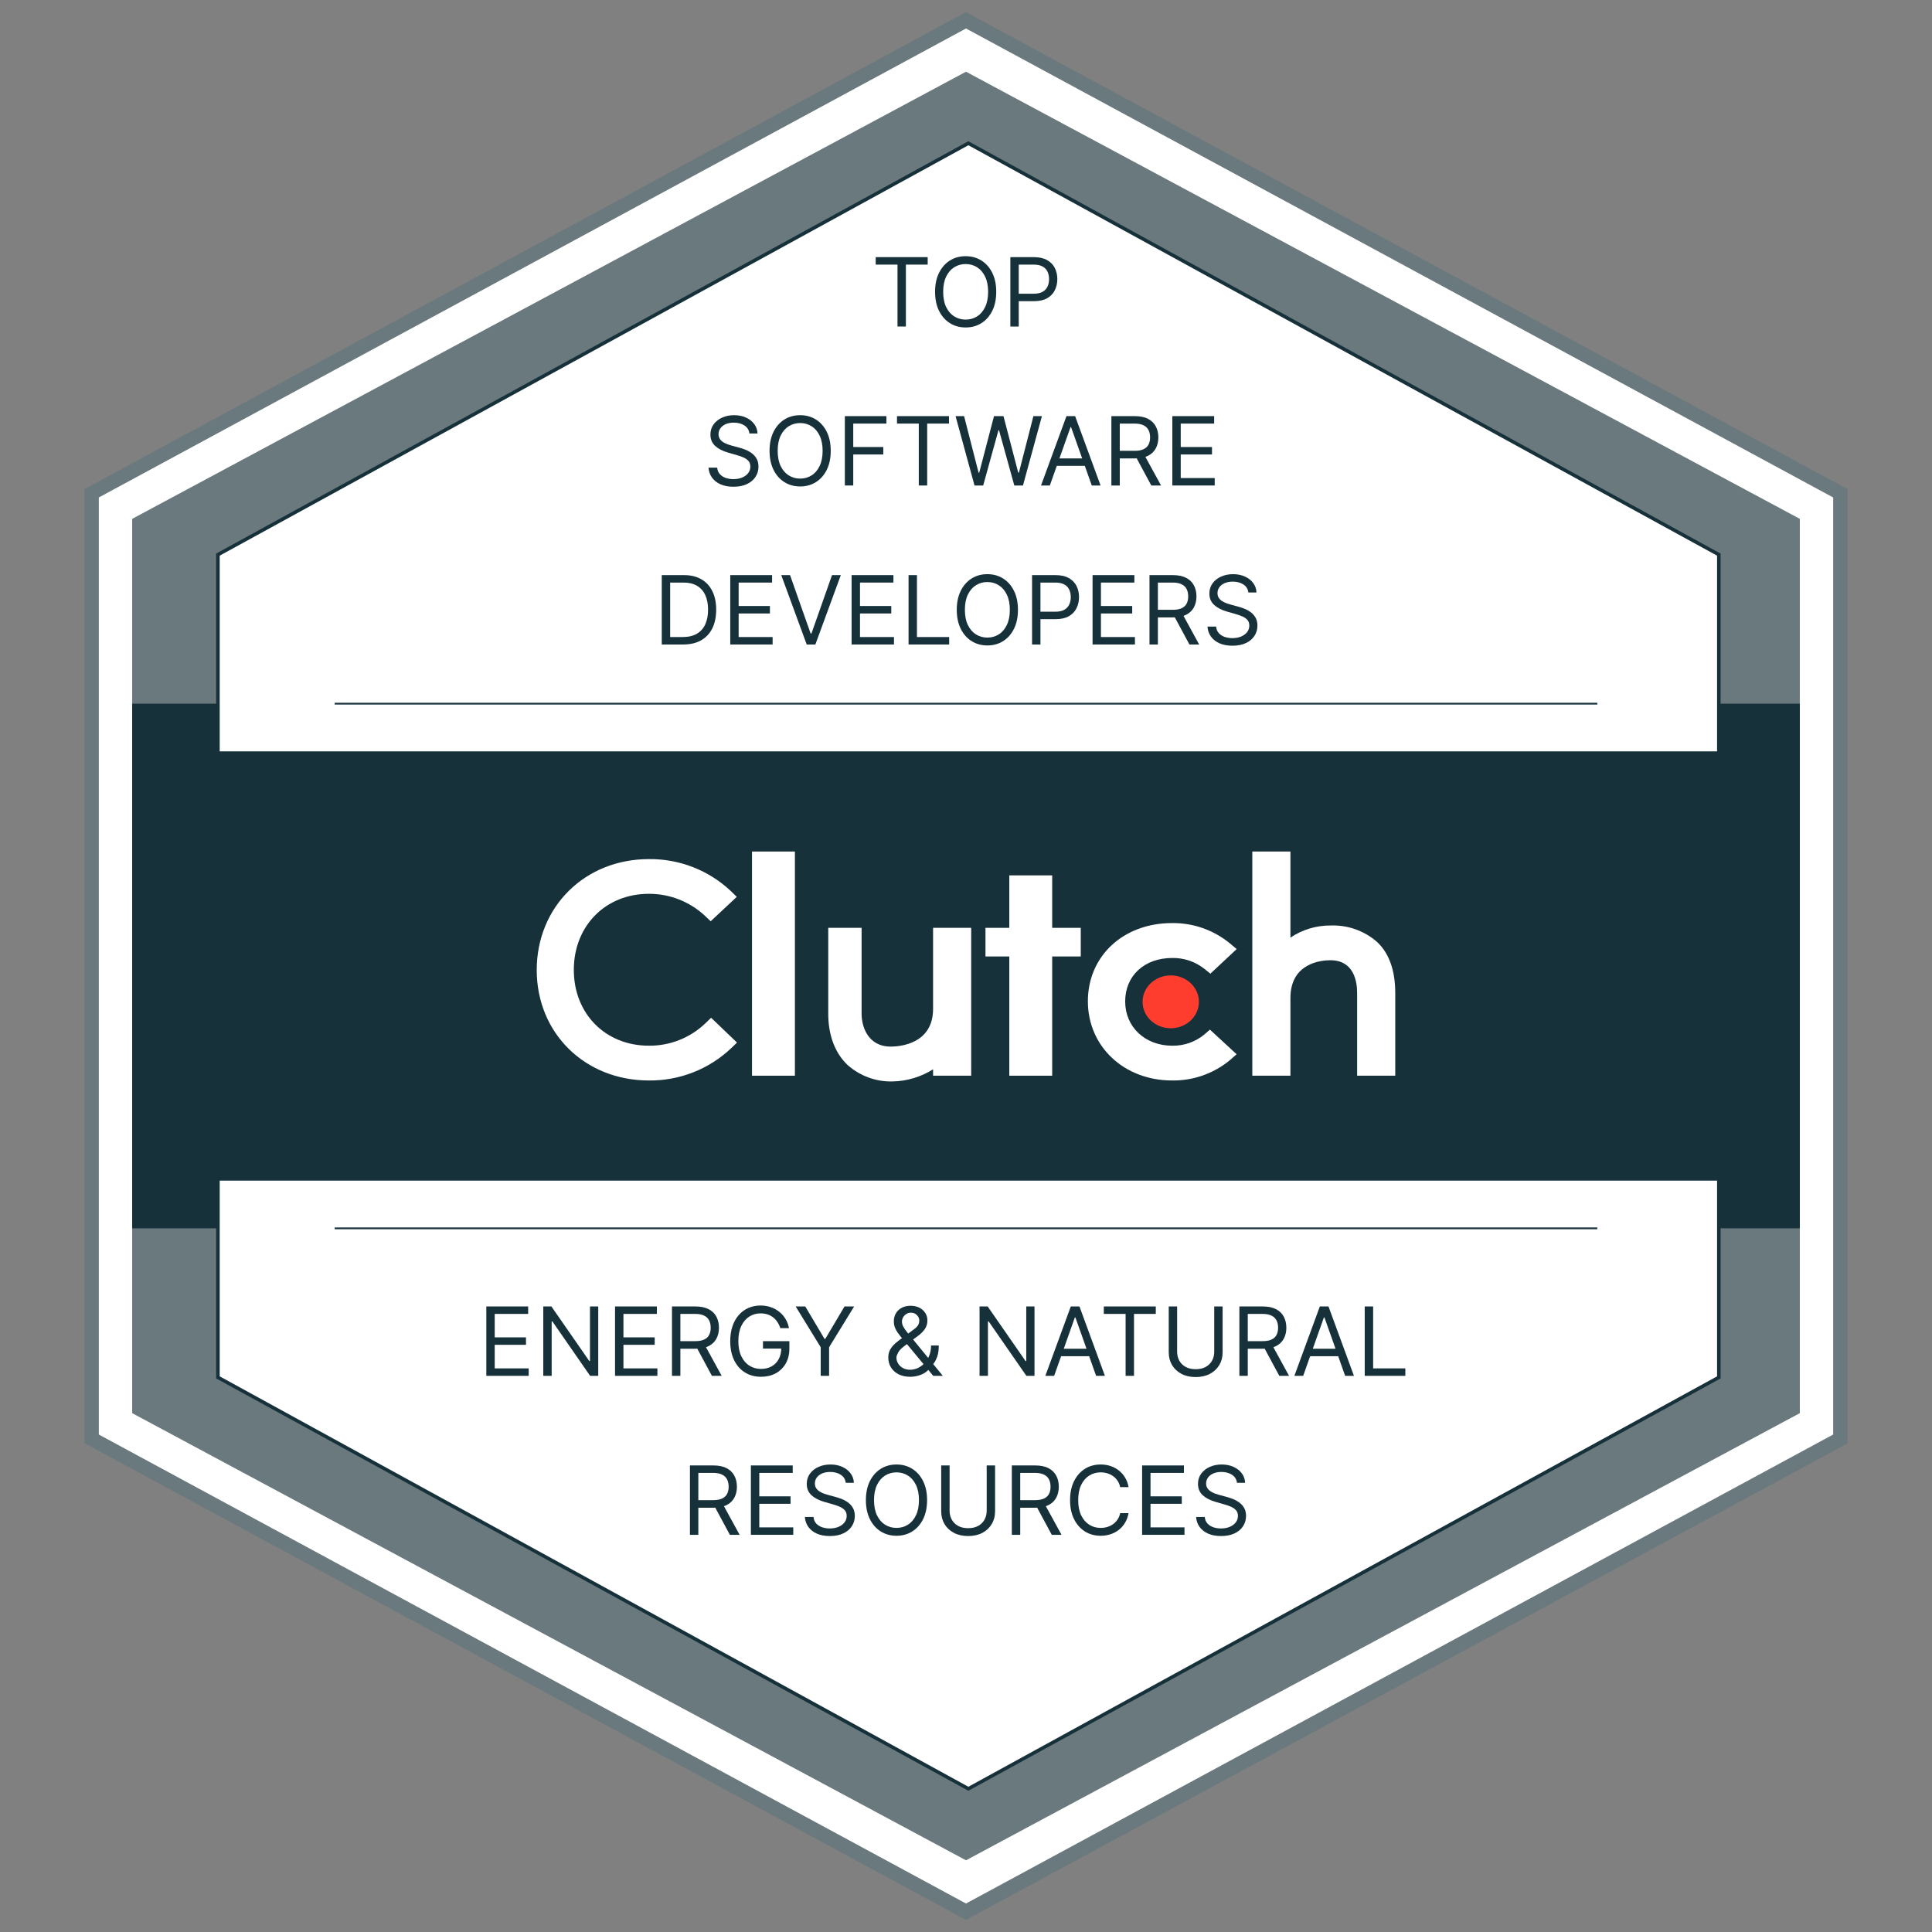 <svg width="160" height="160" viewBox="0 0 160 160" fill="none" xmlns="http://www.w3.org/2000/svg">
<rect x="0" y="0" width="160" height="160" fill="#808080" stroke="none"/>
<g clip-path="url(#clip0_5925_5103)">
<path d="M152.605 40.839V119.16L80.197 158.321L7.789 119.16V40.839L80.197 1.679L152.605 40.839Z" fill="white"/>
<path d="M80 159L79.724 158.849L7 119.519V40.5L7.311 40.335L80 1L80.276 1.151L153 40.5V119.539L80 159ZM8.184 118.801L80 157.641L151.816 118.801V41.199L80 2.359L8.184 41.199V118.801Z" fill="#6A797D"/>
<path d="M149.054 42.969V117.031L80 154.062L10.946 117.031V42.969L80 5.938L149.054 42.969Z" fill="#6A797D"/>
<path d="M149.054 58.275H10.946V101.725H149.054V58.275Z" fill="#17313B"/>
<path d="M142.346 45.93V114.069L80.198 148.137L18.049 114.069V45.93L80.198 11.862L142.346 45.93Z" fill="white"/>
<path d="M142.492 45.844V114.156L80.197 148.304L17.902 114.156V45.844L80.197 11.696L142.492 45.844ZM18.195 46.017V113.983L80.197 147.971L142.2 113.983V46.017L80.197 12.029L18.195 46.017Z" fill="#17313B"/>
<path d="M147.081 62.225H12.919V97.775H147.081V62.225Z" fill="#17313B"/>
<path d="M132.283 101.652V101.798H27.716V101.652H132.283Z" fill="#17313B"/>
<path d="M132.283 58.202V58.348H27.716V58.202H132.283Z" fill="#17313B"/>
<path d="M65.83 70.52H62.278V89.085H65.83V70.52Z" fill="white"/>
<path d="M77.273 83.555C77.273 86.446 74.538 86.675 73.773 86.675C71.855 86.675 71.354 84.984 71.354 83.966V76.84H68.592V83.95C68.592 85.743 69.156 87.224 70.205 88.209C71.239 89.121 72.58 89.606 73.958 89.559C75.133 89.53 76.279 89.183 77.273 88.555V89.085H80.43V76.84H77.273V83.555Z" fill="white"/>
<path d="M87.138 72.495H83.586V76.84H81.613V79.21H83.586V89.085H87.138V79.21H89.505V76.84H87.138V72.495Z" fill="white"/>
<path d="M99.73 85.681C98.983 86.291 98.046 86.617 97.082 86.601C94.832 86.601 93.182 85.056 93.182 82.935C93.182 80.813 94.761 79.336 97.082 79.336C98.049 79.318 98.992 79.639 99.749 80.24L100.238 80.635L102.416 78.597L101.871 78.139C100.519 77.023 98.813 76.422 97.061 76.445C93.025 76.445 90.093 79.175 90.093 82.923C90.093 86.671 93.096 89.48 97.061 89.48C98.822 89.508 100.535 88.901 101.887 87.77L102.411 87.308L100.202 85.27L99.728 85.681H99.73Z" fill="white"/>
<path d="M114.026 77.993C112.974 77.081 111.617 76.6 110.226 76.645C109.031 76.631 107.86 76.981 106.868 77.649V70.52H103.711V89.085H106.868V82.647C106.868 79.756 109.405 79.522 110.171 79.522C112.088 79.522 112.392 81.216 112.392 82.235V89.085H115.549V82.251C115.549 80.458 115.091 78.98 114.026 77.993Z" fill="white"/>
<path d="M96.956 85.156C98.244 85.156 99.288 84.176 99.288 82.967C99.288 81.758 98.244 80.778 96.956 80.778C95.667 80.778 94.623 81.758 94.623 82.967C94.623 84.176 95.667 85.156 96.956 85.156Z" fill="#FF3D2E"/>
<path d="M58.384 84.775C57.13 85.963 55.462 86.618 53.735 86.6C50.137 86.6 47.521 83.953 47.521 80.319C47.521 76.685 50.137 74.022 53.735 74.022C55.452 74.014 57.109 74.662 58.368 75.832L58.857 76.294L61.016 74.273L60.542 73.81C58.705 72.071 56.263 71.117 53.735 71.148C48.436 71.148 44.45 75.098 44.45 80.335C44.45 85.573 48.452 89.48 53.735 89.48C56.272 89.509 58.721 88.547 60.561 86.799L61.035 86.341L58.892 84.287L58.384 84.777V84.775Z" fill="white"/>
<path d="M83.673 27.041V21.295H85.612C86.062 21.295 86.43 21.377 86.716 21.54C87.004 21.7 87.217 21.918 87.355 22.193C87.494 22.468 87.563 22.775 87.563 23.113C87.563 23.452 87.494 23.759 87.355 24.036C87.219 24.313 87.008 24.534 86.722 24.698C86.436 24.861 86.07 24.942 85.623 24.942H84.233V24.325H85.601C85.909 24.325 86.157 24.272 86.344 24.165C86.531 24.059 86.666 23.915 86.75 23.733C86.836 23.55 86.879 23.343 86.879 23.113C86.879 22.883 86.836 22.677 86.75 22.496C86.666 22.315 86.53 22.173 86.341 22.07C86.152 21.965 85.902 21.913 85.59 21.913H84.368V27.041H83.673Z" fill="#17313B"/>
<path d="M82.504 24.168C82.504 24.774 82.395 25.298 82.177 25.739C81.958 26.18 81.658 26.521 81.277 26.76C80.896 27 80.46 27.119 79.971 27.119C79.481 27.119 79.046 27 78.665 26.76C78.284 26.521 77.984 26.18 77.765 25.739C77.547 25.298 77.438 24.774 77.438 24.168C77.438 23.562 77.547 23.038 77.765 22.597C77.984 22.156 78.284 21.815 78.665 21.576C79.046 21.337 79.481 21.217 79.971 21.217C80.46 21.217 80.896 21.337 81.277 21.576C81.658 21.815 81.958 22.156 82.177 22.597C82.395 23.038 82.504 23.562 82.504 24.168ZM81.832 24.168C81.832 23.671 81.749 23.251 81.582 22.909C81.418 22.566 81.195 22.307 80.913 22.131C80.632 21.956 80.319 21.868 79.971 21.868C79.624 21.868 79.309 21.956 79.026 22.131C78.746 22.307 78.523 22.566 78.357 22.909C78.192 23.251 78.11 23.671 78.11 24.168C78.11 24.666 78.192 25.085 78.357 25.428C78.523 25.77 78.746 26.029 79.026 26.205C79.309 26.381 79.624 26.468 79.971 26.468C80.319 26.468 80.632 26.381 80.913 26.205C81.195 26.029 81.418 25.77 81.582 25.428C81.749 25.085 81.832 24.666 81.832 24.168Z" fill="#17313B"/>
<path d="M72.522 21.913V21.295H76.827V21.913H75.022V27.041H74.327V21.913H72.522Z" fill="#17313B"/>
<path d="M97.088 40.207V34.462H100.552V35.079H97.783V37.02H100.372V37.638H97.783V39.59H100.597V40.207H97.088Z" fill="#17313B"/>
<path d="M92.04 40.207V34.462H93.979C94.428 34.462 94.796 34.539 95.084 34.692C95.371 34.843 95.584 35.052 95.722 35.318C95.861 35.583 95.93 35.885 95.93 36.224C95.93 36.562 95.861 36.862 95.722 37.124C95.584 37.386 95.372 37.592 95.086 37.741C94.8 37.889 94.435 37.963 93.991 37.963H92.421V37.335H93.968C94.275 37.335 94.521 37.29 94.708 37.2C94.897 37.11 95.033 36.983 95.117 36.818C95.203 36.652 95.246 36.454 95.246 36.224C95.246 35.994 95.203 35.793 95.117 35.62C95.031 35.449 94.894 35.316 94.705 35.222C94.516 35.127 94.267 35.079 93.957 35.079H92.735V40.207H92.04ZM94.742 37.626L96.154 40.207H95.347L93.957 37.626H94.742Z" fill="#17313B"/>
<path d="M86.942 40.207H86.213L88.32 34.462H89.038L91.145 40.207H90.417L88.701 35.371H88.657L86.942 40.207ZM87.211 37.963H90.148V38.58H87.211V37.963Z" fill="#17313B"/>
<path d="M80.705 40.207L79.136 34.462H79.842L81.041 39.141H81.097L82.319 34.462H83.104L84.326 39.141H84.382L85.582 34.462H86.288L84.718 40.207H84.001L82.734 35.629H82.689L81.423 40.207H80.705Z" fill="#17313B"/>
<path d="M74.285 35.079V34.462H78.59V35.079H76.785V40.207H76.09V35.079H74.285Z" fill="#17313B"/>
<path d="M69.967 40.207V34.462H73.408V35.079H70.662V37.02H73.15V37.638H70.662V40.207H69.967Z" fill="#17313B"/>
<path d="M68.798 37.335C68.798 37.941 68.689 38.465 68.471 38.906C68.252 39.347 67.952 39.688 67.571 39.927C67.19 40.167 66.754 40.286 66.265 40.286C65.775 40.286 65.34 40.167 64.959 39.927C64.578 39.688 64.278 39.347 64.059 38.906C63.841 38.465 63.731 37.941 63.731 37.335C63.731 36.729 63.841 36.205 64.059 35.764C64.278 35.323 64.578 34.982 64.959 34.743C65.34 34.504 65.775 34.384 66.265 34.384C66.754 34.384 67.19 34.504 67.571 34.743C67.952 34.982 68.252 35.323 68.471 35.764C68.689 36.205 68.798 36.729 68.798 37.335ZM68.126 37.335C68.126 36.838 68.043 36.418 67.876 36.075C67.712 35.733 67.489 35.474 67.207 35.298C66.926 35.123 66.612 35.035 66.265 35.035C65.917 35.035 65.603 35.123 65.32 35.298C65.04 35.474 64.817 35.733 64.651 36.075C64.486 36.418 64.404 36.838 64.404 37.335C64.404 37.833 64.486 38.252 64.651 38.595C64.817 38.937 65.04 39.196 65.32 39.372C65.603 39.548 65.917 39.636 66.265 39.636C66.612 39.636 66.926 39.548 67.207 39.372C67.489 39.196 67.712 38.937 67.876 38.595C68.043 38.252 68.126 37.833 68.126 37.335Z" fill="#17313B"/>
<path d="M62.062 35.899C62.029 35.614 61.892 35.394 61.653 35.237C61.414 35.08 61.121 35.001 60.773 35.001C60.519 35.001 60.297 35.042 60.106 35.124C59.917 35.207 59.77 35.32 59.663 35.464C59.559 35.608 59.506 35.772 59.506 35.955C59.506 36.108 59.543 36.24 59.616 36.35C59.69 36.459 59.786 36.55 59.901 36.623C60.017 36.694 60.139 36.752 60.266 36.799C60.393 36.844 60.51 36.881 60.616 36.909L61.199 37.066C61.349 37.105 61.515 37.159 61.698 37.228C61.883 37.298 62.059 37.392 62.227 37.512C62.398 37.63 62.538 37.781 62.648 37.966C62.758 38.151 62.813 38.379 62.813 38.648C62.813 38.959 62.732 39.239 62.569 39.49C62.409 39.74 62.173 39.939 61.863 40.087C61.555 40.235 61.18 40.309 60.739 40.309C60.328 40.309 59.972 40.242 59.672 40.11C59.373 39.977 59.137 39.792 58.965 39.554C58.795 39.317 58.699 39.041 58.677 38.727H59.394C59.413 38.944 59.486 39.123 59.613 39.265C59.742 39.406 59.904 39.51 60.1 39.579C60.298 39.647 60.511 39.68 60.739 39.68C61.005 39.68 61.243 39.637 61.454 39.551C61.665 39.463 61.832 39.342 61.956 39.187C62.079 39.029 62.141 38.846 62.141 38.637C62.141 38.446 62.087 38.291 61.981 38.171C61.874 38.051 61.734 37.954 61.56 37.879C61.387 37.804 61.199 37.739 60.997 37.683L60.291 37.481C59.843 37.352 59.488 37.168 59.226 36.928C58.965 36.689 58.834 36.376 58.834 35.989C58.834 35.667 58.921 35.386 59.094 35.147C59.27 34.906 59.505 34.719 59.801 34.586C60.098 34.451 60.429 34.384 60.795 34.384C61.165 34.384 61.494 34.45 61.782 34.583C62.07 34.714 62.298 34.893 62.466 35.122C62.636 35.35 62.725 35.609 62.735 35.899H62.062Z" fill="#17313B"/>
<path d="M103.383 49.065C103.35 48.781 103.213 48.56 102.974 48.403C102.735 48.246 102.442 48.167 102.094 48.167C101.84 48.167 101.618 48.209 101.427 48.291C101.239 48.373 101.091 48.486 100.985 48.63C100.88 48.774 100.828 48.938 100.828 49.121C100.828 49.275 100.864 49.407 100.937 49.517C101.012 49.625 101.107 49.716 101.223 49.789C101.339 49.86 101.46 49.919 101.587 49.966C101.714 50.011 101.831 50.047 101.937 50.075L102.52 50.232C102.67 50.272 102.836 50.326 103.019 50.395C103.204 50.464 103.381 50.559 103.549 50.678C103.719 50.796 103.859 50.948 103.969 51.133C104.079 51.318 104.135 51.545 104.135 51.815C104.135 52.125 104.053 52.406 103.891 52.656C103.73 52.907 103.495 53.106 103.185 53.254C102.876 53.401 102.502 53.475 102.061 53.475C101.65 53.475 101.294 53.409 100.993 53.276C100.694 53.143 100.459 52.958 100.287 52.721C100.117 52.483 100.02 52.207 99.998 51.893H100.715C100.734 52.11 100.807 52.289 100.934 52.432C101.063 52.572 101.226 52.677 101.422 52.746C101.62 52.813 101.833 52.847 102.061 52.847C102.326 52.847 102.564 52.804 102.775 52.718C102.986 52.63 103.154 52.508 103.277 52.353C103.4 52.196 103.462 52.013 103.462 51.803C103.462 51.612 103.409 51.457 103.302 51.338C103.196 51.218 103.056 51.121 102.882 51.046C102.708 50.971 102.52 50.906 102.319 50.849L101.612 50.648C101.164 50.518 100.809 50.334 100.547 50.095C100.286 49.855 100.155 49.542 100.155 49.155C100.155 48.833 100.242 48.553 100.416 48.313C100.591 48.072 100.827 47.885 101.122 47.752C101.419 47.618 101.751 47.55 102.117 47.55C102.487 47.55 102.816 47.617 103.103 47.749C103.391 47.88 103.619 48.06 103.787 48.288C103.957 48.516 104.047 48.775 104.056 49.065H103.383Z" fill="#17313B"/>
<path d="M95.196 53.374V47.629H97.136C97.584 47.629 97.952 47.706 98.24 47.859C98.528 48.01 98.74 48.219 98.879 48.485C99.017 48.75 99.086 49.052 99.086 49.391C99.086 49.729 99.017 50.029 98.879 50.291C98.74 50.553 98.528 50.759 98.243 50.908C97.957 51.056 97.591 51.13 97.147 51.13H95.577V50.502H97.124C97.431 50.502 97.677 50.457 97.864 50.367C98.053 50.277 98.189 50.15 98.273 49.985C98.359 49.819 98.402 49.621 98.402 49.391C98.402 49.161 98.359 48.96 98.273 48.788C98.188 48.615 98.05 48.483 97.862 48.389C97.673 48.294 97.423 48.246 97.113 48.246H95.891V53.374H95.196ZM97.898 50.793L99.31 53.374H98.503L97.113 50.793H97.898Z" fill="#17313B"/>
<path d="M90.481 53.374V47.629H93.944V48.246H91.175V50.187H93.765V50.805H91.175V52.757H93.989V53.374H90.481Z" fill="#17313B"/>
<path d="M85.471 53.374V47.629H87.41C87.86 47.629 88.228 47.71 88.514 47.873C88.802 48.034 89.015 48.252 89.153 48.527C89.291 48.802 89.361 49.108 89.361 49.447C89.361 49.785 89.291 50.093 89.153 50.37C89.017 50.647 88.806 50.867 88.52 51.032C88.234 51.195 87.868 51.276 87.421 51.276H86.031V50.659H87.399C87.707 50.659 87.955 50.605 88.141 50.499C88.328 50.392 88.464 50.248 88.548 50.067C88.634 49.883 88.677 49.677 88.677 49.447C88.677 49.217 88.634 49.011 88.548 48.83C88.464 48.648 88.327 48.506 88.139 48.403C87.95 48.298 87.7 48.246 87.388 48.246H86.166V53.374H85.471Z" fill="#17313B"/>
<path d="M84.302 50.502C84.302 51.108 84.193 51.631 83.974 52.073C83.756 52.514 83.456 52.854 83.075 53.094C82.694 53.333 82.258 53.453 81.769 53.453C81.279 53.453 80.844 53.333 80.463 53.094C80.082 52.854 79.782 52.514 79.563 52.073C79.345 51.631 79.235 51.108 79.235 50.502C79.235 49.896 79.345 49.372 79.563 48.931C79.782 48.489 80.082 48.149 80.463 47.909C80.844 47.67 81.279 47.55 81.769 47.55C82.258 47.55 82.694 47.67 83.075 47.909C83.456 48.149 83.756 48.489 83.974 48.931C84.193 49.372 84.302 49.896 84.302 50.502ZM83.63 50.502C83.63 50.004 83.547 49.584 83.38 49.242C83.216 48.9 82.993 48.641 82.71 48.465C82.43 48.289 82.116 48.201 81.769 48.201C81.421 48.201 81.106 48.289 80.824 48.465C80.544 48.641 80.321 48.9 80.155 49.242C79.99 49.584 79.908 50.004 79.908 50.502C79.908 50.999 79.99 51.419 80.155 51.761C80.321 52.103 80.544 52.362 80.824 52.538C81.106 52.714 81.421 52.802 81.769 52.802C82.116 52.802 82.43 52.714 82.71 52.538C82.993 52.362 83.216 52.103 83.38 51.761C83.547 51.419 83.63 50.999 83.63 50.502Z" fill="#17313B"/>
<path d="M75.243 53.374V47.629H75.938V52.757H78.606V53.374H75.243Z" fill="#17313B"/>
<path d="M70.526 53.374V47.629H73.99V48.246H71.221V50.187H73.811V50.805H71.221V52.757H74.035V53.374H70.526Z" fill="#17313B"/>
<path d="M65.429 47.629L67.133 52.465H67.2L68.904 47.629H69.633L67.525 53.374H66.808L64.7 47.629H65.429Z" fill="#17313B"/>
<path d="M60.477 53.374V47.629H63.941V48.246H61.172V50.187H63.761V50.805H61.172V52.757H63.985V53.374H60.477Z" fill="#17313B"/>
<path d="M56.576 53.374H54.805V47.629H56.654C57.211 47.629 57.688 47.744 58.084 47.974C58.48 48.202 58.783 48.53 58.995 48.959C59.206 49.385 59.311 49.896 59.311 50.49C59.311 51.089 59.205 51.604 58.992 52.036C58.779 52.466 58.468 52.797 58.061 53.029C57.654 53.259 57.159 53.374 56.576 53.374ZM55.5 52.757H56.531C57.006 52.757 57.399 52.666 57.711 52.482C58.023 52.299 58.255 52.038 58.409 51.7C58.562 51.361 58.639 50.958 58.639 50.49C58.639 50.027 58.563 49.627 58.411 49.292C58.26 48.956 58.034 48.698 57.733 48.518C57.432 48.337 57.058 48.246 56.609 48.246H55.5V52.757Z" fill="#17313B"/>
<path d="M113.021 113.941V108.195H113.717V113.324H116.385V113.941H113.021Z" fill="#17313B"/>
<path d="M107.924 113.941H107.195L109.303 108.195H110.02L112.128 113.941H111.399L109.684 109.104H109.639L107.924 113.941ZM108.193 111.696H111.13V112.314H108.193V111.696Z" fill="#17313B"/>
<path d="M102.64 113.941V108.195H104.579C105.027 108.195 105.395 108.272 105.683 108.425C105.971 108.577 106.184 108.785 106.322 109.051C106.46 109.317 106.53 109.619 106.53 109.957C106.53 110.296 106.46 110.596 106.322 110.858C106.184 111.119 105.972 111.325 105.686 111.475C105.4 111.623 105.035 111.696 104.59 111.696H103.021V111.068H104.568C104.874 111.068 105.121 111.023 105.308 110.933C105.496 110.844 105.633 110.716 105.717 110.552C105.803 110.385 105.846 110.187 105.846 109.957C105.846 109.727 105.803 109.526 105.717 109.354C105.631 109.182 105.494 109.049 105.305 108.956C105.116 108.86 104.867 108.813 104.557 108.813H103.335V113.941H102.64ZM105.341 111.36L106.754 113.941H105.947L104.557 111.36H105.341Z" fill="#17313B"/>
<path d="M100.557 108.195H101.252V111.999C101.252 112.392 101.159 112.743 100.974 113.051C100.791 113.358 100.532 113.6 100.198 113.778C99.864 113.954 99.471 114.042 99.021 114.042C98.571 114.042 98.178 113.954 97.844 113.778C97.509 113.6 97.25 113.358 97.065 113.051C96.882 112.743 96.79 112.392 96.79 111.999V108.195H97.485V111.943C97.485 112.224 97.547 112.474 97.67 112.692C97.793 112.909 97.969 113.08 98.197 113.206C98.427 113.329 98.701 113.391 99.021 113.391C99.34 113.391 99.615 113.329 99.845 113.206C100.075 113.08 100.25 112.909 100.372 112.692C100.495 112.474 100.557 112.224 100.557 111.943V108.195Z" fill="#17313B"/>
<path d="M91.413 108.813V108.195H95.718V108.813H93.913V113.941H93.218V108.813H91.413Z" fill="#17313B"/>
<path d="M87.3 113.941H86.571L88.679 108.195H89.396L91.504 113.941H90.775L89.06 109.104H89.015L87.3 113.941ZM87.569 111.696H90.506V112.314H87.569V111.696Z" fill="#17313B"/>
<path d="M85.673 108.195V113.941H85.001L81.873 109.43H81.817V113.941H81.122V108.195H81.795L84.933 112.718H84.99V108.195H85.673Z" fill="#17313B"/>
<path d="M75.391 114.019C75.013 114.019 74.688 113.95 74.415 113.812C74.143 113.673 73.933 113.483 73.785 113.242C73.637 113.001 73.564 112.725 73.564 112.415C73.564 112.175 73.614 111.963 73.715 111.778C73.818 111.591 73.959 111.418 74.138 111.259C74.319 111.098 74.528 110.937 74.763 110.776L75.593 110.159C75.755 110.052 75.885 109.938 75.982 109.817C76.081 109.695 76.131 109.536 76.131 109.34C76.131 109.194 76.066 109.053 75.937 108.916C75.81 108.78 75.643 108.711 75.436 108.711C75.29 108.711 75.161 108.749 75.049 108.824C74.939 108.897 74.852 108.99 74.788 109.104C74.727 109.216 74.696 109.332 74.696 109.452C74.696 109.587 74.732 109.723 74.805 109.862C74.88 109.998 74.974 110.138 75.088 110.282C75.204 110.425 75.323 110.571 75.447 110.72L78.081 113.941H77.285L75.111 111.315C74.909 111.072 74.726 110.851 74.561 110.653C74.397 110.455 74.266 110.259 74.169 110.066C74.072 109.874 74.023 109.665 74.023 109.441C74.023 109.183 74.08 108.956 74.194 108.762C74.31 108.566 74.472 108.413 74.679 108.305C74.888 108.194 75.133 108.139 75.413 108.139C75.701 108.139 75.948 108.195 76.156 108.307C76.363 108.418 76.523 108.565 76.635 108.748C76.747 108.929 76.803 109.127 76.803 109.34C76.803 109.615 76.735 109.853 76.599 110.055C76.462 110.257 76.276 110.445 76.041 110.619L74.897 111.472C74.64 111.663 74.465 111.848 74.373 112.027C74.282 112.207 74.236 112.336 74.236 112.415C74.236 112.594 74.283 112.762 74.376 112.917C74.47 113.072 74.601 113.197 74.771 113.293C74.941 113.388 75.14 113.436 75.368 113.436C75.585 113.436 75.796 113.39 76.002 113.298C76.207 113.205 76.393 113.07 76.559 112.894C76.728 112.719 76.86 112.507 76.957 112.26C77.056 112.013 77.106 111.736 77.106 111.427H77.745C77.745 111.809 77.701 112.12 77.613 112.361C77.525 112.603 77.426 112.791 77.316 112.928C77.206 113.065 77.117 113.166 77.05 113.234C77.027 113.262 77.007 113.29 76.988 113.318C76.969 113.346 76.949 113.374 76.927 113.402C76.742 113.61 76.508 113.765 76.226 113.868C75.944 113.969 75.665 114.019 75.391 114.019Z" fill="#17313B"/>
<path d="M65.894 108.195H66.689L68.281 110.877H68.349L69.94 108.195H70.736L68.662 111.573V113.941H67.967V111.573L65.894 108.195Z" fill="#17313B"/>
<path d="M64.622 109.991C64.561 109.802 64.479 109.633 64.379 109.483C64.279 109.331 64.161 109.202 64.023 109.096C63.886 108.989 63.731 108.908 63.557 108.852C63.384 108.796 63.193 108.768 62.986 108.768C62.646 108.768 62.336 108.855 62.058 109.031C61.78 109.207 61.558 109.466 61.394 109.808C61.229 110.151 61.147 110.57 61.147 111.068C61.147 111.565 61.23 111.985 61.397 112.328C61.563 112.67 61.788 112.929 62.072 113.105C62.356 113.281 62.675 113.368 63.031 113.368C63.359 113.368 63.649 113.298 63.899 113.158C64.151 113.016 64.348 112.816 64.488 112.558C64.63 112.298 64.701 111.992 64.701 111.64L64.914 111.685H63.187V111.068H65.373V111.685C65.373 112.158 65.272 112.57 65.071 112.92C64.871 113.269 64.594 113.54 64.241 113.733C63.89 113.924 63.486 114.019 63.031 114.019C62.522 114.019 62.076 113.9 61.691 113.66C61.308 113.421 61.009 113.08 60.794 112.639C60.581 112.198 60.475 111.674 60.475 111.068C60.475 110.614 60.535 110.205 60.657 109.842C60.78 109.477 60.954 109.167 61.178 108.911C61.402 108.654 61.667 108.458 61.974 108.321C62.28 108.185 62.618 108.117 62.986 108.117C63.288 108.117 63.571 108.163 63.832 108.254C64.096 108.344 64.33 108.472 64.535 108.639C64.743 108.803 64.916 109 65.054 109.23C65.192 109.459 65.287 109.712 65.34 109.991H64.622Z" fill="#17313B"/>
<path d="M55.651 113.941V108.195H57.591C58.039 108.195 58.407 108.272 58.695 108.425C58.983 108.577 59.196 108.785 59.334 109.051C59.472 109.317 59.541 109.619 59.541 109.957C59.541 110.296 59.472 110.596 59.334 110.858C59.196 111.119 58.984 111.325 58.698 111.475C58.412 111.623 58.047 111.696 57.602 111.696H56.032V111.068H57.58C57.886 111.068 58.133 111.023 58.319 110.933C58.508 110.844 58.645 110.716 58.728 110.552C58.815 110.385 58.857 110.187 58.857 109.957C58.857 109.727 58.815 109.526 58.728 109.354C58.643 109.182 58.505 109.049 58.317 108.956C58.128 108.86 57.878 108.813 57.568 108.813H56.346V113.941H55.651ZM58.353 111.36L59.766 113.941H58.958L57.568 111.36H58.353Z" fill="#17313B"/>
<path d="M50.935 113.941V108.195H54.398V108.813H51.63V110.754H54.219V111.371H51.63V113.324H54.443V113.941H50.935Z" fill="#17313B"/>
<path d="M49.544 108.195V113.941H48.871L45.743 109.43H45.687V113.941H44.992V108.195H45.665L48.804 112.718H48.86V108.195H49.544Z" fill="#17313B"/>
<path d="M40.275 113.941V108.195H43.739V108.813H40.97V110.754H43.56V111.371H40.97V113.324H43.784V113.941H40.275Z" fill="#17313B"/>
<path d="M102.441 122.798C102.407 122.514 102.271 122.293 102.032 122.136C101.793 121.979 101.499 121.9 101.152 121.9C100.898 121.9 100.676 121.942 100.485 122.024C100.296 122.106 100.149 122.219 100.042 122.363C99.938 122.507 99.885 122.671 99.885 122.854C99.885 123.008 99.922 123.139 99.995 123.25C100.069 123.358 100.165 123.449 100.28 123.522C100.396 123.593 100.518 123.652 100.645 123.699C100.772 123.744 100.889 123.78 100.995 123.808L101.578 123.965C101.727 124.004 101.894 124.059 102.077 124.128C102.262 124.197 102.438 124.292 102.606 124.411C102.776 124.529 102.917 124.681 103.027 124.866C103.137 125.051 103.192 125.278 103.192 125.547C103.192 125.858 103.111 126.138 102.948 126.389C102.788 126.64 102.552 126.839 102.242 126.987C101.934 127.134 101.559 127.208 101.118 127.208C100.707 127.208 100.351 127.142 100.051 127.009C99.752 126.876 99.516 126.691 99.344 126.454C99.174 126.216 99.078 125.94 99.056 125.626H99.773C99.792 125.843 99.865 126.022 99.992 126.165C100.121 126.305 100.283 126.41 100.479 126.479C100.677 126.546 100.89 126.58 101.118 126.58C101.384 126.58 101.622 126.537 101.833 126.451C102.044 126.363 102.211 126.241 102.335 126.086C102.458 125.929 102.52 125.746 102.52 125.536C102.52 125.345 102.466 125.19 102.36 125.07C102.253 124.951 102.113 124.854 101.939 124.779C101.766 124.704 101.578 124.638 101.376 124.582L100.67 124.38C100.222 124.251 99.867 124.067 99.605 123.828C99.343 123.588 99.213 123.275 99.213 122.888C99.213 122.566 99.299 122.286 99.473 122.046C99.649 121.805 99.884 121.618 100.179 121.485C100.477 121.351 100.808 121.283 101.174 121.283C101.544 121.283 101.873 121.35 102.161 121.482C102.449 121.613 102.677 121.793 102.845 122.021C103.015 122.249 103.104 122.508 103.114 122.798H102.441Z" fill="#17313B"/>
<path d="M94.585 127.107V121.362H98.049V121.979H95.28V123.92H97.87V124.538H95.28V126.49H98.094V127.107H94.585Z" fill="#17313B"/>
<path d="M93.462 123.157H92.767C92.726 122.957 92.654 122.781 92.551 122.63C92.45 122.478 92.327 122.351 92.181 122.248C92.037 122.144 91.877 122.065 91.702 122.013C91.526 121.96 91.343 121.934 91.153 121.934C90.805 121.934 90.49 122.022 90.208 122.198C89.928 122.374 89.705 122.633 89.538 122.975C89.374 123.317 89.292 123.737 89.292 124.234C89.292 124.732 89.374 125.152 89.538 125.494C89.705 125.836 89.928 126.095 90.208 126.271C90.49 126.447 90.805 126.535 91.153 126.535C91.343 126.535 91.526 126.509 91.702 126.456C91.877 126.404 92.037 126.326 92.181 126.224C92.327 126.119 92.45 125.991 92.551 125.839C92.654 125.686 92.726 125.51 92.767 125.312H93.462C93.41 125.605 93.314 125.868 93.176 126.1C93.038 126.332 92.866 126.529 92.66 126.692C92.455 126.853 92.224 126.975 91.968 127.06C91.714 127.144 91.442 127.186 91.153 127.186C90.663 127.186 90.228 127.066 89.847 126.827C89.466 126.587 89.166 126.247 88.947 125.806C88.728 125.364 88.619 124.84 88.619 124.234C88.619 123.629 88.728 123.105 88.947 122.663C89.166 122.222 89.466 121.882 89.847 121.642C90.228 121.403 90.663 121.283 91.153 121.283C91.442 121.283 91.714 121.325 91.968 121.409C92.224 121.494 92.455 121.617 92.66 121.78C92.866 121.941 93.038 122.137 93.176 122.369C93.314 122.599 93.41 122.862 93.462 123.157Z" fill="#17313B"/>
<path d="M83.796 127.107V121.362H85.735C86.184 121.362 86.552 121.438 86.839 121.592C87.127 121.743 87.34 121.952 87.478 122.217C87.617 122.483 87.686 122.785 87.686 123.124C87.686 123.462 87.617 123.762 87.478 124.024C87.34 124.286 87.128 124.492 86.842 124.641C86.556 124.789 86.191 124.863 85.746 124.863H84.177V124.235H85.724C86.03 124.235 86.277 124.19 86.464 124.1C86.653 124.01 86.789 123.883 86.873 123.718C86.959 123.552 87.002 123.354 87.002 123.124C87.002 122.894 86.959 122.693 86.873 122.52C86.787 122.348 86.65 122.216 86.461 122.122C86.272 122.027 86.023 121.979 85.713 121.979H84.491V127.107H83.796ZM86.498 124.526L87.91 127.107H87.103L85.713 124.526H86.498Z" fill="#17313B"/>
<path d="M81.713 121.362H82.408V125.166C82.408 125.559 82.315 125.909 82.13 126.218C81.947 126.525 81.689 126.767 81.354 126.945C81.02 127.12 80.627 127.208 80.177 127.208C79.727 127.208 79.335 127.12 79 126.945C78.666 126.767 78.406 126.525 78.221 126.218C78.038 125.909 77.946 125.559 77.946 125.166V121.362H78.641V125.11C78.641 125.39 78.703 125.64 78.826 125.859C78.95 126.076 79.125 126.247 79.353 126.372C79.583 126.496 79.858 126.557 80.177 126.557C80.497 126.557 80.771 126.496 81.001 126.372C81.231 126.247 81.406 126.076 81.528 125.859C81.651 125.64 81.713 125.39 81.713 125.11V121.362Z" fill="#17313B"/>
<path d="M76.777 124.234C76.777 124.84 76.668 125.364 76.449 125.806C76.23 126.247 75.931 126.587 75.549 126.827C75.168 127.066 74.733 127.186 74.243 127.186C73.754 127.186 73.319 127.066 72.938 126.827C72.556 126.587 72.257 126.247 72.038 125.806C71.819 125.364 71.71 124.84 71.71 124.234C71.71 123.629 71.819 123.105 72.038 122.663C72.257 122.222 72.556 121.882 72.938 121.642C73.319 121.403 73.754 121.283 74.243 121.283C74.733 121.283 75.168 121.403 75.549 121.642C75.931 121.882 76.23 122.222 76.449 122.663C76.668 123.105 76.777 123.629 76.777 124.234ZM76.104 124.234C76.104 123.737 76.021 123.317 75.855 122.975C75.691 122.633 75.467 122.374 75.185 122.198C74.905 122.022 74.591 121.934 74.243 121.934C73.896 121.934 73.581 122.022 73.299 122.198C73.019 122.374 72.796 122.633 72.629 122.975C72.465 123.317 72.383 123.737 72.383 124.234C72.383 124.732 72.465 125.152 72.629 125.494C72.796 125.836 73.019 126.095 73.299 126.271C73.581 126.447 73.896 126.535 74.243 126.535C74.591 126.535 74.905 126.447 75.185 126.271C75.467 126.095 75.691 125.836 75.855 125.494C76.021 125.152 76.104 124.732 76.104 124.234Z" fill="#17313B"/>
<path d="M70.041 122.798C70.007 122.514 69.871 122.293 69.632 122.136C69.392 121.979 69.099 121.9 68.752 121.9C68.498 121.9 68.275 121.942 68.085 122.024C67.896 122.106 67.748 122.219 67.642 122.363C67.537 122.507 67.485 122.671 67.485 122.854C67.485 123.008 67.521 123.139 67.594 123.25C67.669 123.358 67.764 123.449 67.88 123.522C67.996 123.593 68.117 123.652 68.244 123.699C68.371 123.744 68.488 123.78 68.595 123.808L69.177 123.965C69.327 124.004 69.493 124.059 69.676 124.128C69.861 124.197 70.038 124.292 70.206 124.411C70.376 124.529 70.516 124.681 70.626 124.866C70.737 125.051 70.792 125.278 70.792 125.547C70.792 125.858 70.71 126.138 70.548 126.389C70.387 126.64 70.152 126.839 69.842 126.987C69.534 127.134 69.159 127.208 68.718 127.208C68.307 127.208 67.951 127.142 67.65 127.009C67.351 126.876 67.116 126.691 66.944 126.454C66.774 126.216 66.678 125.94 66.655 125.626H67.373C67.391 125.843 67.464 126.022 67.591 126.165C67.72 126.305 67.883 126.41 68.079 126.479C68.277 126.546 68.49 126.58 68.718 126.58C68.983 126.58 69.221 126.537 69.433 126.451C69.644 126.363 69.811 126.241 69.934 126.086C70.058 125.929 70.119 125.746 70.119 125.536C70.119 125.345 70.066 125.19 69.959 125.07C69.853 124.951 69.713 124.854 69.539 124.779C69.365 124.704 69.177 124.638 68.976 124.582L68.269 124.38C67.821 124.251 67.466 124.067 67.205 123.828C66.943 123.588 66.812 123.275 66.812 122.888C66.812 122.566 66.899 122.286 67.073 122.046C67.249 121.805 67.484 121.618 67.779 121.485C68.076 121.351 68.408 121.283 68.774 121.283C69.144 121.283 69.473 121.35 69.76 121.482C70.048 121.613 70.276 121.793 70.444 122.021C70.614 122.249 70.704 122.508 70.713 122.798H70.041Z" fill="#17313B"/>
<path d="M62.185 127.107V121.362H65.65V121.979H62.881V123.92H65.47V124.538H62.881V126.49H65.694V127.107H62.185Z" fill="#17313B"/>
<path d="M57.138 127.107V121.362H59.077C59.525 121.362 59.894 121.438 60.181 121.592C60.469 121.743 60.682 121.952 60.82 122.217C60.959 122.483 61.028 122.785 61.028 123.124C61.028 123.462 60.959 123.762 60.82 124.024C60.682 124.286 60.47 124.492 60.184 124.641C59.898 124.789 59.533 124.863 59.088 124.863H57.519V124.235H59.066C59.372 124.235 59.619 124.19 59.806 124.1C59.994 124.01 60.131 123.883 60.215 123.718C60.301 123.552 60.344 123.354 60.344 123.124C60.344 122.894 60.301 122.693 60.215 122.52C60.129 122.348 59.992 122.216 59.803 122.122C59.614 122.027 59.365 121.979 59.055 121.979H57.833V127.107H57.138ZM59.839 124.526L61.252 127.107H60.445L59.055 124.526H59.839Z" fill="#17313B"/>
</g>
<defs>
<clipPath id="clip0_5925_5103">
<rect width="146" height="158" fill="white" transform="translate(7 1)"/>
</clipPath>
</defs>
</svg>
